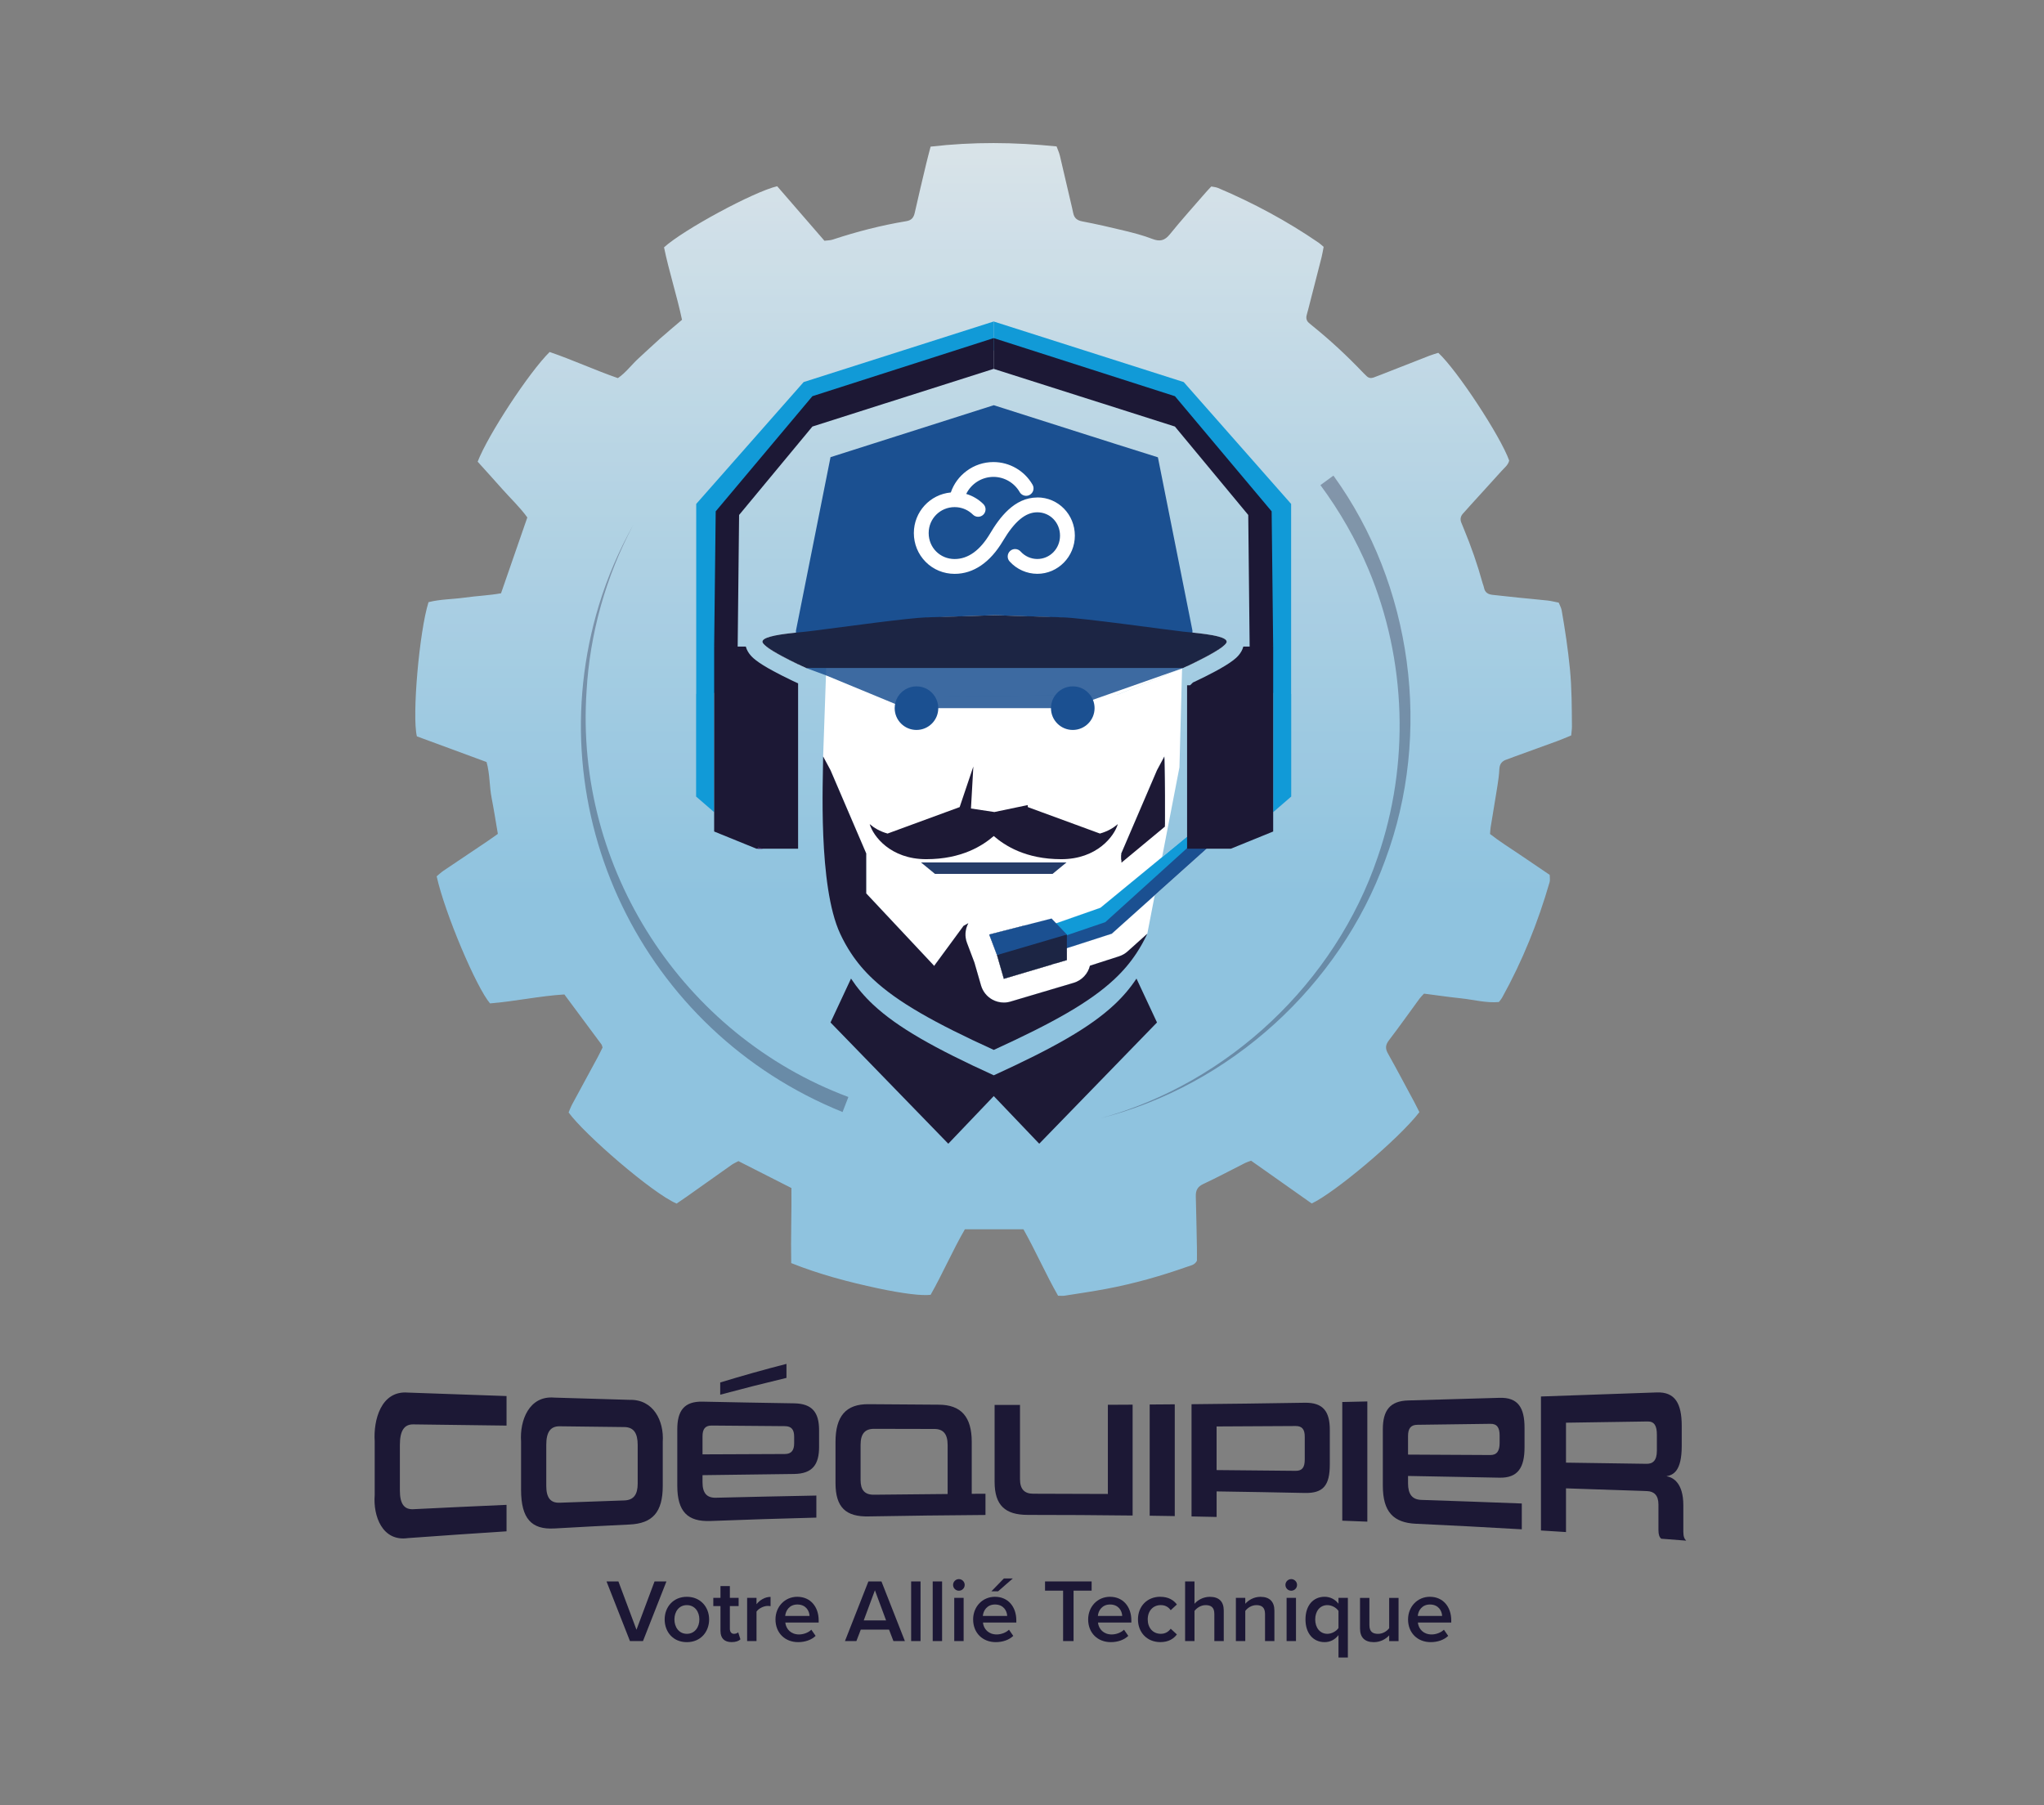 <svg xmlns="http://www.w3.org/2000/svg" xmlns:xlink="http://www.w3.org/1999/xlink" viewBox="0 0 947.11 836.55"><rect x="0" y="0" width="947.11" height="836.55" fill="#808080" stroke="none"/><defs><style>      .cls-1 {        fill: #42235e;      }      .cls-2 {        fill: url(#Dégradé_sans_nom_9);      }      .cls-3, .cls-4 {        fill: #1b5091;      }      .cls-5 {        fill: #1c2544;      }      .cls-6 {        fill: #119ad7;      }      .cls-7 {        isolation: isolate;      }      .cls-8 {        fill: #fff;      }      .cls-9 {        fill: #1c1835;      }      .cls-10 {        opacity: .84;      }      .cls-11 {        mix-blend-mode: lighten;        opacity: .33;      }      .cls-12 {        fill: #1d1935;      }      .cls-13 {        fill: #253c68;      }      .cls-14 {        fill: #1c1735;      }      .cls-4 {        opacity: .85;      }    </style><linearGradient id="D&#xE9;grad&#xE9;_sans_nom_9" data-name="D&#xE9;grad&#xE9; sans nom 9" x1="460.43" y1="723.11" x2="460.43" y2="-13.83" gradientUnits="userSpaceOnUse"><stop offset=".42" stop-color="#92d0f1"></stop><stop offset=".65" stop-color="#bae1f6"></stop><stop offset="1" stop-color="#fff"></stop></linearGradient></defs><g class="cls-7"><g id="Calque_1" data-name="Calque 1"><g><g class="cls-10"><path class="cls-2" d="M657.7,515.38c-9.87,12.81-39.7,37.66-49.91,42.34-9.22-6.51-18.62-13.15-28.08-19.82-1.07.4-1.95.65-2.76,1.05-6.48,3.27-12.88,6.71-19.46,9.78-2.66,1.25-3.47,2.98-3.4,5.68.23,8.01.36,16.02.52,24.03.04,2.03,0,4.07,0,5.82-1.03,2-2.85,2.2-4.37,2.73-12.3,4.35-24.84,7.9-37.66,10.31-6.4,1.21-12.85,2.14-19.28,3.15-.89.14-1.83.02-3.03.02-5.72-10.01-10.32-20.61-16.05-30.79h-27.13c-5.71,9.87-10.26,20.48-15.88,30.37-4.02.5-12.71-.53-24.38-3.01-13.64-2.91-27.1-6.46-40.21-11.69-.22-11.84.22-23.34.1-34.79-8.38-4.26-16.33-8.29-24.56-12.47-.96.52-2.14,1.02-3.17,1.74-7.01,4.93-13.98,9.91-20.98,14.86-1.51,1.07-3.06,2.1-4.5,3.08-11.33-4.86-42.88-32.26-50.04-42.24.5-1.14.99-2.52,1.67-3.79,3.88-7.22,7.82-14.4,11.71-21.61.87-1.62,1.66-3.28,2.36-4.68-.24-.72-.28-1.13-.49-1.41-5.64-7.62-11.3-15.24-17.21-23.19-11.45.69-22.92,3.22-34.45,4.15-6.33-7.4-20.87-41.6-24.73-58.89.98-.81,2.04-1.83,3.23-2.64,6.63-4.49,13.3-8.93,19.95-13.4,1.68-1.13,3.32-2.32,5.18-3.63-.98-5.69-1.82-11.18-2.89-16.63-1.07-5.45-.77-11.12-2.35-16.67-10.95-4.04-21.75-8.02-32.28-11.9-2.32-9.41,1.13-48.69,5.39-62.18,5.4-1.4,11.2-1.33,16.88-2.13,5.67-.8,11.43-1.01,16.72-1.99,4.16-12.01,8.11-23.41,12.18-35.14-3.3-4.62-7.66-8.7-11.59-13.14-3.81-4.32-7.69-8.56-11.42-12.71,4.82-12.47,23.84-41.45,33.35-50.83,10.54,3.59,20.83,8.36,31.63,12.11,3.77-2.59,6.38-6.28,9.67-9.26,3.31-3,6.54-6.1,9.88-9.07,3.32-2.95,6.75-5.78,10.16-8.7-2.45-11.54-6.06-22.49-8.33-33.58,8.91-8.13,41.5-25.76,52.43-28.32,7.16,8.26,14.46,16.69,21.89,25.27,1.34-.18,2.65-.15,3.83-.54,11.15-3.69,22.5-6.62,34.09-8.53,2.45-.4,3.44-1.68,3.94-3.94,1.7-7.63,3.53-15.23,5.34-22.83.6-2.51,1.28-5.01,2-7.78,19.57-2.28,38.84-2.08,58.37-.1.57,1.56,1.2,2.88,1.53,4.28,1.9,7.97,3.73,15.95,5.59,23.92.21.91.4,1.82.6,2.73.48,2.25,1.75,3.34,4.14,3.8,6.58,1.26,13.11,2.74,19.62,4.33,4.33,1.06,8.69,2.18,12.84,3.79,3.49,1.35,5.75.87,8.17-2.13,5.38-6.67,11.13-13.03,16.74-19.51.72-.84,1.51-1.62,2.46-2.64,1.04.22,2.16.28,3.14.69,16.34,6.93,31.9,15.29,46.54,25.32.75.51,1.41,1.16,2.38,1.96-.32,1.64-.57,3.26-.97,4.85-2.05,8.12-4.15,16.23-6.23,24.34-.23.9-.53,1.79-.72,2.7-.3,1.39.09,2.57,1.23,3.47.44.35.85.73,1.28,1.08,8.43,6.79,16.34,14.14,23.8,21.98.51.54,1.06,1.05,1.6,1.56.91.86,1.98.98,3.11.59,1.23-.43,2.44-.92,3.65-1.39,7.45-2.92,14.9-5.86,22.36-8.76,1.36-.53,2.77-.91,4.01-1.31,8.67,7.95,28.84,38.66,32.85,49.92-.48,2.1-2.21,3.36-3.56,4.86-4.85,5.41-9.77,10.76-14.65,16.14-1,1.1-1.95,2.26-2.98,3.33-1.31,1.35-1.69,2.83-.94,4.58.37.85.71,1.72,1.06,2.58,3.43,8.26,6.37,16.7,8.75,25.32.2.72.53,1.41.66,2.13.4,2.21,1.89,3.08,3.93,3.3,3.89.43,7.77.87,11.66,1.26,4.63.47,9.27.87,13.89,1.38,1.65.18,3.27.61,5.14.98.47,1.2,1.14,2.34,1.36,3.56,1.58,8.98,2.92,17.99,3.82,27.08.88,8.93.87,17.85.94,26.79,0,1.28-.21,2.55-.34,4.11-2.12.86-4.15,1.75-6.22,2.52-6.82,2.5-13.65,4.96-20.47,7.44-1.05.38-2.08.83-3.14,1.17-2.2.69-3.35,2.04-3.46,4.46-.12,2.6-.48,5.19-.89,7.76-1.01,6.43-2.12,12.85-3.16,19.28-.15.9-.16,1.82-.27,3.04,4.36,3.43,9.09,6.37,13.7,9.49,4.62,3.13,9.24,6.26,13.94,9.45,0,1.22.25,2.37-.04,3.37-5.39,18.67-12.6,36.59-22.05,53.6-.36.64-.88,1.19-1.45,1.96-5.93.53-11.73-1.1-17.61-1.72-5.72-.6-11.42-1.44-17.09-2.17-.85.94-1.52,1.56-2.06,2.29-4.73,6.46-9.35,13-14.21,19.36-1.61,2.11-1.74,3.77-.46,6.05,4.27,7.64,8.36,15.38,12.51,23.09.7,1.31,1.34,2.65,2.08,4.12Z"></path></g><g class="cls-11"><path class="cls-14" d="M390.41,515.34c-92.81-37.45-142-139.16-112.88-234.95,3.94-12.93,9.33-25.39,15.91-37.16-12.63,23.77-20.13,50.23-21.65,77.08-5.55,82.05,44.39,159.31,121.32,188.07,0,0-2.7,6.96-2.7,6.96h0Z"></path><path class="cls-14" d="M617.86,220.41c36.66,50.67,45.86,119.59,24.02,178.09-21.08,58.29-71.86,104.52-131.83,119.71,59.2-16.27,108.66-62.97,128.31-120.96,14.91-43.07,13.37-91.33-4.2-133.27-5.83-13.91-13.38-27.06-22.33-39.17,0,0,6.03-4.4,6.03-4.4h0Z"></path></g></g></g><g id="Calque_2" data-name="Calque 2"><g><path class="cls-8" d="M487.71,404.99h-54.48l-6.47-5.31h67.41l-6.46,5.31ZM491.76,398.17c-16.55,0-26.18-6.32-31.29-10.73-5.12,4.41-14.75,10.73-31.3,10.73s-24.58-10.69-26.19-16.26c2.01,1.72,4.61,3.35,8.29,4.38l33.4-12.26.11-1.54v.49l15.97,3.34,15.45-3.23.06.94,33.4,12.26c3.68-1.03,6.28-2.66,8.3-4.38-1.62,5.57-9.64,16.26-26.2,16.26Z"></path><polygon class="cls-8" points="494.17 399.68 487.71 404.99 433.23 404.99 426.76 399.68 494.17 399.68"></polygon><path class="cls-8" d="M517.96,381.91c-1.62,5.57-9.64,16.26-26.2,16.26s-26.18-6.32-31.29-10.73c-5.12,4.41-14.75,10.73-31.3,10.73s-24.58-10.69-26.19-16.26c2.01,1.72,4.61,3.35,8.29,4.38l33.4-12.26.11-1.54v.49l15.97,3.34,15.45-3.23.06.94,33.4,12.26c3.68-1.03,6.28-2.66,8.3-4.38Z"></path><path class="cls-8" d="M528.48,317.58l-10.86,4.41-12.47.12c1.28,1.68-17.46,1.82-16.25.16l-44.23.42-11.46.12c.98,1.55-18.12,1.68-17.21.16l-10.42-3.13-22.86-6.87h0l-.16,4.61-1.15,33,3.42,6.36,16.54,38.57v18.51l31.43,33.52.03-.09.08.08,5.6-7.62,2.39-3.25,5.57-7.59,2.23-1.25c-.03.06-.07.13-.1.19-1.44,2.78-1.64,6.03-.53,8.96l3.44,9.1,3.05,10.58c.81,2.82,2.71,5.2,5.29,6.61,1.63.89,3.45,1.35,5.28,1.35,1.05,0,2.11-.15,3.13-.46l22.45-6.67,1.55-.45,5.22-1.56c3.82-1.13,6.65-4.2,7.56-7.94l13.49-4.35c1.46-.47,2.81-1.25,3.96-2.28l9.11-8.17h.01l3.45-17.85h0s-19.91,17.83-19.91,17.83l-18.79,6.06-2.01,2.14v4.02l-5.22,1.55-.99,1.06.12.33-.18-.25-.06-.08-.44-.6-22.45,6.67-3.17-11.01-3.6-9.52,15.95-4.09,12.94-3.32,2.13,2.22,20.53-7.2,9.65-7.93,18.9-15.53h0s.65-3.34.65-3.34l2.63-13.59,4.77-24.72,1.01-38,.21-7.82-19.25,7.82ZM531.93,388.36l-.46.37-11.91,9.79v-3.01l16.55-38.57,3.41-6.36c0,4.16.4,14.65.21,27.14-.03,1.35-.05,2.72-.09,4.12-.01.06-.01.13-.01.19l-7.7,6.33Z"></path><polygon class="cls-8" points="538.46 397.23 536.99 404.87 535.85 410.75 535.06 414.87 515.15 432.71 496.36 438.77 494.35 440.91 494.35 444.93 489.13 446.48 488.14 447.54 488.26 447.87 488.08 447.62 488.02 447.54 487.58 446.94 465.13 453.61 461.96 442.6 458.36 433.08 474.31 428.99 487.25 425.67 489.38 427.89 509.91 420.69 519.56 412.76 538.46 397.23"></polygon><path class="cls-8" d="M531.6,432.73v.03l-13.64,14.69-19.42,14.43-31.3,12.06-6.77-2.53-15.37-5.76h-.04s-12.49-4.69-12.49-4.69l-7.45-2.79h-.01l-22.13-15.57-21.57-92.02,3.42,6.36,16.54,38.57v18.51l31.43,33.52.03-.09.08.08,5.6-7.62,2.39-3.25,5.57-7.59,2.23-1.25c-.03.06-.07.13-.1.19-1.44,2.78-1.64,6.03-.53,8.96l3.44,9.1,3.05,10.58c.81,2.82,2.71,5.2,5.29,6.61,1.63.89,3.45,1.35,5.28,1.35,1.05,0,2.11-.15,3.13-.46l22.45-6.67,1.55-.45,5.22-1.56c3.82-1.13,6.65-4.2,7.56-7.94l13.49-4.35c1.46-.47,2.81-1.25,3.96-2.28l9.11-8.17Z"></path><path class="cls-8" d="M539.73,377.72c-.03,1.35-.05,2.72-.09,4.12-.01.06-.01.13-.01.19l-7.7,6.33-.46.37-11.91,9.79v-3.01l16.55-38.57,3.41-6.36c0,4.16.4,14.65.21,27.14Z"></path><path class="cls-8" d="M548.18,292.72l-.03,1.25-.08,2.99-.34,12.62v.18l-30.11,12.23-12.47.12c1.28,1.68-17.46,1.82-16.25.16l-11.43.11-32.8.31-11.46.12c.98,1.55-18.12,1.68-17.21.16l-6,.06-27.28-10.06.12-3.39.33-9.56.26-7.3.04-1.26,1.36-39.07,55.16,5.81h.01l41.6,4.38,60.75,6.39,5.83,23.75Z"></path><g><path class="cls-12" d="M531.6,432.73l-9.11,8.17c-1.15,1.03-2.5,1.81-3.96,2.28l-13.49,4.35c-.91,3.74-3.74,6.81-7.56,7.94l-5.22,1.56-1.55.45-22.45,6.67c-1.02.31-2.08.46-3.13.46-1.83,0-3.65-.46-5.28-1.35-2.58-1.41-4.48-3.79-5.29-6.61l-3.05-10.58-3.44-9.1c-1.11-2.93-.91-6.18.53-8.96.03-.06.07-.13.1-.19l-2.23,1.25-5.57,7.59-2.39,3.25-5.6,7.62h0s-.05.09-.05.09l-.19.25.13-.33-31.43-33.52v-18.51l-16.54-38.57-3.42-6.36c0,10.37-2.48,59.89,7.92,82.18,1.48,3.18,3.13,6.14,5,8.97,2.82,4.29,6.16,8.26,10.25,12.08,11.35,10.62,28.39,20.2,55.89,32.75,27.49-12.55,44.53-22.13,55.88-32.75,4.09-3.82,7.43-7.79,10.25-12.08,1.87-2.83,3.52-5.79,5-8.97,0-.01.01-.02.01-.03h-.01Z"></path><polygon class="cls-12" points="494.35 440.91 494.35 444.93 489.13 446.48 494.35 440.91"></polygon><path class="cls-12" d="M539.73,377.72c-.03,1.35-.06,2.72-.09,4.12-.01.06-.01.13-.01.19l-7.7,6.33-.46.37-11.91,9.79v-3.01l16.55-38.57,3.41-6.36c0,4.16.4,14.65.21,27.14Z"></path><path class="cls-12" d="M536.11,473.84l-54.57,56.19-21.07-22.08-21.07,22.08-54.57-56.19,9.5-20.34c2.83,4.29,6.16,8.25,10.25,12.08,11.36,10.62,28.39,20.19,55.89,32.75,27.49-12.56,44.53-22.13,55.88-32.75,4.09-3.83,7.43-7.79,10.25-12.08l9.51,20.34Z"></path><path class="cls-12" d="M517.96,381.91c-1.62,5.57-9.64,16.26-26.2,16.26s-26.18-6.32-31.29-10.73c-5.12,4.41-14.75,10.73-31.3,10.73s-24.58-10.69-26.19-16.26c2.01,1.72,4.61,3.35,8.29,4.38l33.4-12.26,6.34-18.81-1.1,19.46,10.84,1.64,15.45-3.23.06.94,33.4,12.26c3.68-1.03,6.28-2.66,8.3-4.38Z"></path><polygon class="cls-13" points="494.17 399.68 487.71 404.99 433.23 404.99 426.76 399.68 494.17 399.68"></polygon><polygon class="cls-12" points="487.58 446.94 465.13 453.61 461.96 442.6 458.36 433.08 474.31 428.99 474.46 429.07 478.06 433.97 480.04 436.66 480.42 437.18 482.42 439.91 487.58 446.94"></polygon><g><path class="cls-8" d="M494.35,436.17c-.51,0-1.02-.15-1.47-.45l-.38-.27s-.29-.19-.29-.19c-.95-.65-1.37-1.85-1.03-2.96.34-1.11,1.36-1.86,2.52-1.86h.65c1.46,0,2.64,1.18,2.64,2.64v.45c0,.97-.54,1.87-1.4,2.33-.39.21-.82.31-1.24.31Z"></path><path class="cls-8" d="M494.35,433.08v.45l-.12-.08h-.01s-.32-.24-.32-.24h-.01l-.19-.13h.65M494.35,427.81h-.65c-2.31,0-4.36,1.51-5.04,3.72-.68,2.21.15,4.61,2.06,5.91l.19.13s.07.05.1.07l.02.02c.09.07.17.13.26.19l.12.08c.88.59,1.91.89,2.93.89.85,0,1.71-.21,2.49-.62,1.72-.92,2.79-2.71,2.79-4.65v-.45c0-2.91-2.36-5.28-5.28-5.28h0Z"></path></g><polygon class="cls-8" points="477.47 317.83 477.47 322.38 444.67 322.69 444.67 317.83 452.58 317.86 468.96 317.86 477.47 317.83"></polygon><g><polygon class="cls-8" points="569.51 375.43 569.23 381.39 569.09 384.38 559.11 393.32 537.04 413.09 536.21 413.84 535.06 414.87 515.15 432.71 496.36 438.77 494.35 439.42 494.35 444.93 489.13 446.48 487.58 446.94 465.13 453.61 461.96 442.6 458.36 433.08 474.31 428.99 487.25 425.67 489.38 427.89 509.91 420.69 519.56 412.76 538.46 397.23 538.91 396.86 550.05 387.71 561.36 378.41 569.51 375.43"></polygon><path class="cls-8" d="M550.05,387.7h0s11.31-9.29,11.31-9.29l-11.31,9.29ZM489.13,446.48l-1.55.46.44.6.06.08.18.25-.12-.33.99-1.06ZM494.35,439.42v1.49l2.01-2.14-2.01.65Z"></path></g><polygon class="cls-6" points="598.3 321.64 598.3 369.15 589.94 376.38 589.94 321.17 585.17 318.03 585.17 237.82 545.3 190.43 460.43 162.36 460.43 148.99 548.49 177.06 598.26 233.54 598.26 321.58 598.3 321.64"></polygon><polygon class="cls-6" points="322.55 321.64 322.55 369.15 330.91 376.38 330.91 321.17 335.68 318.03 335.68 237.82 375.56 190.43 460.43 162.36 460.43 148.99 372.37 177.06 322.6 233.54 322.6 321.58 322.55 321.64"></polygon><polygon class="cls-1" points="565.66 359.88 565.66 360.69 563.44 360.69 565.66 359.88"></polygon><path class="cls-12" d="M566.56,299.63c-3.84,2.99-12.64,7.27-16.51,9.09v-9.09h16.51Z"></path><polygon class="cls-6" points="569.51 375.43 569.23 381.39 560.73 387.66 554.63 393.32 537.64 409.08 535.85 410.75 516.58 428.63 499.69 435.22 497.84 435.94 494.35 433.53 494.23 433.45 494.22 433.44 493.9 433.21 493.89 433.21 493.7 433.08 487.25 428.63 489.37 427.89 489.38 427.89 509.91 420.69 519.56 412.76 538.46 397.23 538.46 397.22 538.91 396.86 550.05 387.71 550.05 387.7 561.36 378.41 569.51 375.43"></polygon><polygon class="cls-3" points="569.51 375.43 569.23 381.39 569.09 384.38 559.11 393.32 537.04 413.09 537.04 413.1 536.21 413.84 535.06 414.87 515.15 432.71 496.36 438.77 494.35 439.42 490.87 440.54 492.19 434.14 494.23 433.45 494.35 433.41 504.68 429.9 504.69 429.89 512.14 427.36 536.99 404.87 538.29 403.69 550.05 393.04 569.51 375.43"></polygon><polygon class="cls-5" points="494.35 433.08 494.35 444.93 489.13 446.48 487.58 446.94 465.13 453.61 461.96 442.6 476.35 434.14 478.06 433.97 487.25 433.08 494.35 433.08"></polygon><polygon class="cls-3" points="494.35 433.08 493.9 433.21 493.89 433.21 480.42 437.18 461.96 442.6 458.36 433.08 474.31 428.99 487.25 425.67 489.37 427.89 489.38 427.89 494.35 433.08"></polygon><path class="cls-9" d="M589.94,299.64v85.7l-19.62,7.98h-20.27v-75.74h1.39l1.34-1.31c.19-.08.4-.18.63-.29h.02s.03-.02.03-.02c5.94-2.79,13.88-6.8,18.02-10.01,1.12-.88,3.76-2.95,4.63-6.31h13.83Z"></path><path class="cls-12" d="M369.81,299.64v8.21c-1.19-.58-2.61-1.28-4.1-2.03-1.15-.58-2.33-1.2-3.5-1.83-2.75-1.48-5.38-3.04-7.06-4.35h14.66Z"></path><path class="cls-9" d="M367.57,315.65c1.02.47,1.8.84,2.24,1.04v76.63h-19.27l-19.63-7.98v-85.7h14.67c.91,3.41,3.66,5.54,4.68,6.33,1.84,1.44,4.59,3.15,8.16,5.07,1.34.72,2.55,1.35,3.69,1.93,1.53.77,2.98,1.48,4.2,2.07l.07.04.07.03c.33.15.64.31.93.45l.09.04.05.03.05.02Z"></path><path class="cls-8" d="M568.4,297.4c0,.57-.7,1.34-1.84,2.23-3.84,2.99-12.64,7.27-16.51,9.09-1.06.49-1.75.8-1.86.85h-.01s-174.67.01-174.67.01c0,0-.99-.45-2.55-1.18-.35-.17-.74-.36-1.15-.55-1.19-.58-2.61-1.28-4.1-2.03-1.15-.58-2.33-1.2-3.5-1.83-2.75-1.48-5.38-3.04-7.06-4.35-1.15-.89-1.86-1.67-1.86-2.24,0-1,1.52-1.77,3.76-2.38h.01c2.41-.67,5.67-1.14,8.83-1.51,1-.12,1.98-.22,2.93-.32,1.75-.18,3.38-.33,4.69-.47,1.58-.16,5.23-.64,9.96-1.26,6.2-.81,14.27-1.88,22.01-2.85,10.16-1.28,19.77-2.37,23.92-2.51.49-.02,1.02-.03,1.59-.05,5.93-.19,14.99-.47,21.66-.66.39-.02.77-.03,1.14-.04.4-.02.79-.03,1.16-.04.45-.02.89-.03,1.3-.04.44-.02.86-.03,1.25-.04.42-.02.81-.03,1.17-.04.18-.01.36-.01.53-.02.11-.01.21-.01.31-.01.21-.01.41-.02.59-.02.11,0,.21-.01.3-.01h.07c.15-.01.29-.01.4-.02.01.01.02.01.03.01s0,0,.03-.01h.09c.08.01.16.01.25.02h.03c.23.01.51.02.82.03.34.01.72.02,1.14.03.36.01.74.02,1.16.04.38.01.79.02,1.22.04.22,0,.45,0,.69.02.23,0,.46,0,.69.02,7.33.22,18.94.6,25.28.79,9.73.31,49.52,5.95,55.88,6.62,1.22.13,2.72.27,4.35.44,4.05.41,8.87.97,12.12,1.86,2.25.61,3.75,1.39,3.75,2.38Z"></path><path class="cls-3" d="M552.93,295.02c-1.36-.42-3.02-.76-4.78-1.05-3.48-.58-7.31-.94-9.83-1.25-5.64-.67-40.93-6.31-49.56-6.62-5.43-.18-15.22-.53-21.74-.79-.23-.01-.46-.01-.69-.02-.24-.01-.47-.01-.69-.02-.43-.02-.84-.03-1.22-.04-.42-.02-.8-.03-1.16-.04-.42-.01-.8-.02-1.14-.03-.31-.01-.59-.02-.82-.03h-.03v-.03s-.12,0-.25.01h-.09s-.02.01-.03.01c0,0-.01,0-.01-.01h-.02c-.26,0-.4-.01-.4-.01v.03h-.07c-.09,0-.19.01-.3.01-.18,0-.38.01-.59.02-.1,0-.2,0-.31.01-.17.01-.35.01-.53.02-.36.01-.75.02-1.17.04-.39.01-.81.02-1.25.04-.41,0-.85.02-1.3.04-.37,0-.76.02-1.16.04-.37.01-.75.02-1.14.04-5.8.23-13.28.49-18.26.66-.5.02-.97.03-1.41.05-3.68.14-12.2,1.23-21.21,2.51-12.1,1.71-25.09,3.73-28.34,4.11h-.01c-1.79.22-4.24.46-6.76.79-2.8.37-5.69.84-7.83,1.5h-.01s0-2.79,0-2.79l1.44-7.21,14.57-73.15,19.51-6.21,11.61-3.7h.02l44.5-14.17,44.97,14.32h.03l11.59,3.69,19.45,6.13.13.57,14.45,72.49,1.44,7.24v2.61l.4.19Z"></path><path class="cls-4" d="M555.21,299.11l-.35.52-4.81,7.16-1.86,2.78h-.01s-.45.19-.45.19l-52.37,18.42h-68.6s-7.27,0-7.27,0h0l-36.77-15.21-9.21-3.39,4.81-9.52,4.85-.04,159.09-1.34c2.07-.01,3.99-1.01,5.81-1.72,2.52-.98,4.86-1.41,7.14,2.15Z"></path><path class="cls-3" d="M434.76,328.18c0,5.58-4.52,10.1-10.1,10.1s-10.1-4.52-10.1-10.1c0-1.91.53-3.69,1.44-5.21,1.78-2.93,4.99-4.89,8.66-4.89s6.77,1.89,8.55,4.73c.98,1.55,1.55,3.4,1.55,5.37Z"></path><path class="cls-3" d="M507.18,328.18c0,5.58-4.53,10.1-10.1,10.1s-10.1-4.52-10.1-10.1c0-2.21.71-4.25,1.92-5.91,1.82-2.54,4.81-4.19,8.18-4.19s6.22,1.58,8.07,4.03c1.28,1.68,2.03,3.79,2.03,6.07Z"></path><polygon class="cls-1" points="353.4 393.33 351.17 393.33 351.17 392.51 353.4 393.33"></polygon><g><path class="cls-5" d="M568.4,297.4c0,.57-.7,1.34-1.84,2.23-3.84,2.99-12.64,7.27-16.51,9.09-1.06.49-1.75.8-1.86.85h-.01s-174.67,0-174.67,0c0,0-.99-.45-2.55-1.18-.35-.17-.74-.36-1.15-.55-1.19-.58-2.61-1.28-4.1-2.03-1.15-.58-2.33-1.2-3.5-1.83-2.75-1.48-5.38-3.04-7.06-4.35-1.15-.89-1.86-1.67-1.86-2.24,0-1,1.52-1.77,3.76-2.38h0c2.41-.67,5.67-1.14,8.83-1.51,1-.12,1.98-.22,2.93-.32,1.75-.18,3.38-.33,4.69-.47,1.58-.16,5.23-.64,9.96-1.26,6.2-.81,14.27-1.88,22.01-2.85,10.16-1.28,19.77-2.37,23.92-2.51.49-.02,1.02-.03,1.59-.05,5.93-.19,14.99-.47,21.66-.66.39-.02.77-.03,1.14-.04.4-.02.79-.03,1.16-.04.45-.02.89-.03,1.3-.04.44-.02.86-.03,1.25-.04.42-.02.81-.03,1.17-.04.18-.01.36-.01.53-.02.11-.01.21-.01.31-.01.21-.01.41-.02.59-.02.11,0,.21-.01.3-.01h.07c.15-.01.29-.01.4-.02.01.01.02.01.03.01s.01,0,.03-.01h.09s.05.01.08.01c.06,0,.11,0,.17.01h.03c.23.01.51.02.82.03.34.01.72.02,1.14.03.36.01.74.02,1.16.04.38.01.79.02,1.22.04.22.01.45.01.69.02.23.01.46.01.69.02,7.33.22,18.94.6,25.28.79,9.73.31,49.52,5.95,55.88,6.62,1.22.13,2.72.27,4.35.44,4.05.41,8.87.97,12.12,1.86,2.25.61,3.75,1.39,3.75,2.38Z"></path><path class="cls-5" d="M461.3,285.1v.03c-.14-.01-.26-.01-.37-.02.25-.01.37-.01.37-.01Z"></path></g><path class="cls-5" d="M460.89,285.11c-.11.01-.26.01-.42.02v-.03s.15.01.42.01Z"></path><polygon class="cls-1" points="432.91 447.53 432.91 447.54 432.85 447.61 432.67 447.87 432.8 447.54 432.83 447.45 432.91 447.53"></polygon><g><polygon class="cls-9" points="589.94 299.64 585.18 299.77 579.04 299.93 579.04 299.64 578.39 238.65 544.99 198.37 544.57 197.86 544.41 197.67 523.25 190.93 510.39 186.83 510.35 186.83 460.87 171.08 460.43 170.93 460.43 156.68 544.42 183.61 589.23 236.97 589.94 299.64"></polygon><polygon class="cls-9" points="460.43 156.68 460.43 170.93 459.98 171.08 410.5 186.83 410.47 186.83 397.6 190.93 376.44 197.67 376.29 197.86 375.86 198.37 342.47 238.65 341.81 299.64 341.81 299.93 335.68 299.77 330.91 299.64 331.63 236.97 376.43 183.61 460.43 156.68"></polygon></g></g><polygon class="cls-12" points="539.52 351.58 536.11 357.94 519.56 396.51 519.64 399.78 539.78 383.07 539.52 351.58"></polygon><path class="cls-8" d="M480.64,230.55c-10.7,0-17.58,9.49-21.82,16.62-4.69,7.9-10.24,11.9-16.48,11.9-6.74,0-12.03-5.28-12.03-12.03s5.4-12.03,12.03-12.03c.03,0,.59,0,1.22.06,2.76.28,5.26,1.46,7.25,3.42.65.64,1.51,1,2.42,1s1.79-.36,2.44-1.02c.65-.65,1-1.52,1-2.44,0-.92-.37-1.78-1.02-2.43-2.23-2.21-4.96-3.82-7.94-4.7,2.32-4.77,7.23-7.9,12.61-7.9,5,0,9.66,2.7,12.16,7.04.61,1.06,1.75,1.73,2.98,1.73.6,0,1.19-.16,1.71-.46.8-.46,1.37-1.2,1.61-2.08.24-.89.12-1.81-.34-2.61-3.72-6.47-10.66-10.49-18.12-10.49-4.53,0-8.85,1.44-12.49,4.16-3.4,2.54-5.9,5.96-7.26,9.93-9.67.9-17.13,9.02-17.13,18.82,0,5.06,1.95,9.81,5.48,13.36,3.55,3.58,8.32,5.54,13.42,5.54,8.72,0,16.46-5.28,22.39-15.27,5.38-9.05,10.43-13.26,15.91-13.26,5.9,0,10.53,4.75,10.53,10.82s-4.72,10.82-10.53,10.82c-2.92,0-5.74-1.26-7.73-3.47-.65-.72-1.58-1.14-2.55-1.14-.85,0-1.67.31-2.3.88-.68.62-1.08,1.46-1.13,2.38-.05.92.26,1.8.88,2.48,3.29,3.65,7.97,5.74,12.83,5.74,9.6,0,17.4-7.94,17.4-17.7s-7.64-17.7-17.4-17.7Z"></path></g><g><g><path class="cls-14" d="M291.9,760.52l-10.86-27.64h5.51l8.37,22.38,8.37-22.38h5.51l-10.86,27.64h-6.05Z"></path><path class="cls-14" d="M307.98,750.49c0-5.72,3.94-10.49,10.28-10.49s10.32,4.77,10.32,10.49-3.9,10.53-10.32,10.53-10.28-4.77-10.28-10.53ZM324.06,750.49c0-3.52-2.07-6.63-5.8-6.63s-5.76,3.11-5.76,6.63,2.07,6.67,5.76,6.67,5.8-3.11,5.8-6.67Z"></path><path class="cls-14" d="M333.84,755.87v-11.56h-3.32v-3.81h3.32v-5.47h4.35v5.47h4.06v3.81h-4.06v10.49c0,1.37.66,2.36,1.91,2.36.83,0,1.62-.33,1.95-.71l1.04,3.27c-.79.75-2.07,1.28-4.1,1.28-3.36,0-5.14-1.82-5.14-5.14Z"></path><path class="cls-14" d="M346.19,760.52v-20.02h4.35v2.94c1.49-1.91,3.9-3.4,6.51-3.4v4.31c-.37-.08-.83-.12-1.37-.12-1.82,0-4.27,1.24-5.14,2.65v13.63h-4.35Z"></path><path class="cls-14" d="M369.48,740c6.01,0,9.86,4.6,9.86,10.9v1.04h-15.46c.33,3.03,2.61,5.51,6.38,5.51,1.95,0,4.27-.79,5.68-2.2l1.99,2.86c-1.99,1.91-4.93,2.9-8.12,2.9-6.01,0-10.48-4.19-10.48-10.53,0-5.8,4.23-10.49,10.15-10.49ZM363.84,748.87h11.27c-.08-2.36-1.7-5.3-5.64-5.3-3.73,0-5.43,2.86-5.64,5.3Z"></path><path class="cls-14" d="M413.98,760.52l-2.03-5.3h-13.1l-2.03,5.3h-5.3l10.86-27.64h6.05l10.86,27.64h-5.3ZM405.4,736.98l-5.18,13.97h10.36l-5.18-13.97Z"></path><path class="cls-14" d="M422.19,760.52v-27.64h4.35v27.64h-4.35Z"></path><path class="cls-14" d="M432.18,760.52v-27.64h4.35v27.64h-4.35Z"></path><path class="cls-14" d="M441.62,734.49c0-1.49,1.24-2.69,2.69-2.69s2.69,1.2,2.69,2.69-1.2,2.69-2.69,2.69-2.69-1.2-2.69-2.69ZM442.16,760.52v-20.02h4.35v20.02h-4.35Z"></path><path class="cls-14" d="M461.06,740c6.01,0,9.86,4.6,9.86,10.9v1.04h-15.46c.33,3.03,2.61,5.51,6.38,5.51,1.95,0,4.27-.79,5.68-2.2l1.99,2.86c-1.99,1.91-4.93,2.9-8.12,2.9-6.01,0-10.48-4.19-10.48-10.53,0-5.8,4.23-10.49,10.15-10.49ZM455.42,748.87h11.27c-.08-2.36-1.7-5.3-5.64-5.3-3.73,0-5.43,2.86-5.64,5.3ZM462.47,737.47h-3.11l5.8-5.97h4.14l-6.84,5.97Z"></path><path class="cls-14" d="M492.6,760.52v-23.37h-8.37v-4.27h21.59v4.27h-8.37v23.37h-4.85Z"></path><path class="cls-14" d="M514.36,740c6.01,0,9.86,4.6,9.86,10.9v1.04h-15.46c.33,3.03,2.61,5.51,6.38,5.51,1.95,0,4.27-.79,5.68-2.2l1.99,2.86c-1.99,1.91-4.93,2.9-8.12,2.9-6.01,0-10.48-4.19-10.48-10.53,0-5.8,4.23-10.49,10.15-10.49ZM508.72,748.87h11.27c-.08-2.36-1.7-5.3-5.64-5.3-3.73,0-5.43,2.86-5.64,5.3Z"></path><path class="cls-14" d="M537.65,740c3.9,0,6.26,1.66,7.67,3.56l-2.86,2.65c-1.12-1.58-2.65-2.36-4.6-2.36-3.65,0-6.05,2.74-6.05,6.63s2.4,6.67,6.05,6.67c1.95,0,3.48-.83,4.6-2.36l2.86,2.65c-1.41,1.91-3.77,3.56-7.67,3.56-6.09,0-10.36-4.43-10.36-10.53s4.27-10.49,10.36-10.49Z"></path><path class="cls-14" d="M562.68,760.52v-12.6c0-3.11-1.62-4.06-4.06-4.06-2.2,0-4.1,1.33-5.14,2.69v13.97h-4.35v-27.64h4.35v10.36c1.33-1.58,3.94-3.23,7.09-3.23,4.31,0,6.47,2.24,6.47,6.34v14.17h-4.35Z"></path><path class="cls-14" d="M586.17,760.52v-12.52c0-3.11-1.57-4.14-4.02-4.14-2.24,0-4.14,1.33-5.14,2.69v13.97h-4.35v-20.02h4.35v2.74c1.33-1.58,3.9-3.23,7.04-3.23,4.31,0,6.46,2.32,6.46,6.42v14.09h-4.35Z"></path><path class="cls-14" d="M595.62,734.49c0-1.49,1.24-2.69,2.69-2.69s2.69,1.2,2.69,2.69-1.2,2.69-2.69,2.69-2.69-1.2-2.69-2.69ZM596.16,760.52v-20.02h4.35v20.02h-4.35Z"></path><path class="cls-14" d="M624.55,768.14h-4.35v-10.4c-1.62,2.15-3.9,3.27-6.42,3.27-5.18,0-8.87-3.94-8.87-10.53s3.69-10.49,8.87-10.49c2.61,0,4.93,1.24,6.42,3.23v-2.74h4.35v27.64ZM620.2,746.55c-.95-1.49-3.11-2.69-5.14-2.69-3.44,0-5.64,2.78-5.64,6.63s2.2,6.67,5.64,6.67c2.03,0,4.19-1.24,5.14-2.69v-7.92Z"></path><path class="cls-14" d="M643.69,760.52v-2.65c-1.45,1.62-3.94,3.15-7.09,3.15-4.31,0-6.42-2.24-6.42-6.34v-14.17h4.35v12.6c0,3.11,1.57,4.06,4.02,4.06,2.2,0,4.1-1.24,5.14-2.61v-14.05h4.35v20.02h-4.35Z"></path><path class="cls-14" d="M662.59,740c6.01,0,9.86,4.6,9.86,10.9v1.04h-15.46c.33,3.03,2.61,5.51,6.38,5.51,1.95,0,4.27-.79,5.68-2.2l1.99,2.86c-1.99,1.91-4.93,2.9-8.12,2.9-6.01,0-10.48-4.19-10.48-10.53,0-5.8,4.23-10.49,10.15-10.49ZM656.95,748.87h11.27c-.08-2.36-1.7-5.3-5.64-5.3-3.73,0-5.43,2.86-5.64,5.3Z"></path></g><g><path class="cls-9" d="M188.98,712.8c-11.84,1.69-16.14-10.26-15.36-19.96,0-9.65,0-14.77,0-24.87-.65-9.79,2.89-23.61,15.36-22.61,15.24.55,30.49,1.09,45.73,1.61,0,5.37,0,8.14,0,13.69-14.41-.19-28.81-.38-43.22-.56-4.28-.05-6.2,3.05-6.2,9.53,0,8.57,0,12.89,0,21.13,0,6.03,1.92,8.86,6.2,8.65,14.41-.72,28.81-1.39,43.22-2.02,0,5.15,0,7.64,0,12.27-15.25.98-30.49,2.03-45.73,3.14Z"></path><path class="cls-9" d="M256.81,708.33c-10.5.6-15.37-4.54-15.37-17.95,0-8.65,0-13.26,0-22.35-.67-9.74,3.72-21.35,15.37-20.34,11.66.36,23.31.71,34.97,1.04,10.96-.27,15.96,9.72,15.31,19.47v20.45c0,12.24-4.81,17.34-15.31,17.85-11.66.56-23.32,1.17-34.97,1.84ZM295.48,669.59c0-5.52-1.92-8.21-6.21-8.25-9.98-.11-19.96-.23-29.94-.36-4.29-.05-6.21,2.74-6.21,8.59,0,7.73,0,11.63,0,19.03,0,5.42,1.92,7.97,6.21,7.8,9.98-.38,19.96-.74,29.94-1.06,4.29-.14,6.21-2.67,6.21-7.78v-17.96Z"></path><path class="cls-9" d="M329.21,704.87c-10.5.4-15.38-4.23-15.38-16.38v-26.12c0-8.6,3.18-13,11.76-12.81,14.1.3,28.21.56,42.32.78,8.58.12,11.62,4.36,11.62,12.45,0,3.1,0,4.67,0,7.78,0,8.11-3.03,12.41-11.62,12.51-14.13.17-28.26.35-42.39.55v3.31c0,4.93,1.92,7.25,6.21,7.15,15.51-.38,31.02-.72,46.54-1.01,0,4.32,0,6.4,0,10.22-16.35.41-32.7.95-49.05,1.57ZM367.98,665.81c0-3.22-1.18-4.87-4.29-4.89-11.29-.08-22.59-.17-33.88-.28-3.11-.03-4.29,1.66-4.29,5.02v8.33c12.72-.05,25.45-.1,38.17-.16,3.11-.01,4.29-1.83,4.29-4.97v-3.06ZM333.72,646.34v-5.66c10.16-3.1,20.42-5.99,30.7-8.62,0,2.48,0,3.79,0,6.49-10.27,2.45-20.51,5.05-30.7,7.79Z"></path><path class="cls-9" d="M402.46,702.76c-10.51.2-15.32-4.16-15.32-15.5,0-7.32,0-11.24,0-18.98,0-11.99,4.81-17.64,15.32-17.54,10.83.09,21.66.17,32.49.23,10.43.05,15.32,5.62,15.32,17.3,0,9.92,0,15.03,0,24,2.55-.01,3.82-.02,6.36-.03,0,4.17,0,6.17,0,9.84-18.06.12-36.12.35-54.17.67ZM439.09,669.55c0-4.94-2-7.33-6.14-7.33-11.19-.02-16.78-.03-27.97-.06-4.29-.01-6.22,2.4-6.22,7.43,0,6.64,0,9.99,0,16.32,0,4.63,1.92,6.84,6.22,6.78,11.37-.13,22.74-.25,34.12-.33,0-8.54,0-13.36,0-22.79Z"></path><path class="cls-9" d="M476.18,702.04c-10.36,0-15.32-4.37-15.32-15.31v-35.66c4.71,0,7.06.01,11.77.02v34.43c0,4.53,2,6.7,6.07,6.71,11.55.01,23.09.05,34.64.11v-41.32c4.59-.02,6.88-.03,11.47-.06v51.38c-16.21-.2-32.42-.29-48.62-.29Z"></path><path class="cls-9" d="M532.72,702.43v-51.54c4.65-.03,6.97-.05,11.62-.09v51.8c-4.65-.08-6.97-.12-11.62-.18Z"></path><path class="cls-9" d="M563.73,691.16v11.84c-4.65-.1-6.97-.15-11.62-.24v-52.01c17.49-.17,34.97-.38,52.46-.68,8.58-.15,11.61,4.14,11.61,12.51v16.06c0,9.78-3.03,13.42-11.61,13.24-13.61-.28-27.23-.53-40.84-.72ZM604.57,665.76c0-3.27-1.18-4.93-4.22-4.9-12.21.09-24.42.15-36.63.2v20.21c12.21.1,24.42.22,36.63.35,3.03.03,4.22-1.58,4.22-5.23v-10.63Z"></path><path class="cls-9" d="M621.96,704.73c0-18.33,0-36.67,0-55,4.65-.1,6.97-.15,11.61-.26v55.71c-4.65-.19-6.97-.28-11.61-.45Z"></path><path class="cls-9" d="M656.13,706.16c-10.5-.48-15.38-5.53-15.38-17.67,0-10.04,0-15.55,0-26.11,0-8.59,3.18-13.15,11.76-13.37,14.1-.38,28.2-.78,42.29-1.22,8.58-.27,11.61,4.53,11.61,13.9v9.01c0,9.39-3.03,14.28-11.61,14.1-14.12-.29-28.24-.55-42.37-.8v3.4c0,5.06,1.92,7.57,6.21,7.7,15.5.51,31,1.06,46.5,1.66,0,5.03,0,7.46,0,11.97-16.33-.97-32.67-1.81-49.02-2.58ZM694.87,665.27c0-3.64-1.18-5.48-4.29-5.43-11.29.16-22.58.31-33.86.45-3.11.04-4.29,1.81-4.29,5.25v8.56c12.72.06,25.44.12,38.15.2,3.11.02,4.29-2.02,4.29-5.57v-3.45Z"></path><path class="cls-9" d="M769.72,713.08c-.81-.76-1.26-1.83-1.26-3.99v-11.85c0-4.29-2.07-6.1-5.24-6.22-12.53-.46-25.07-.89-37.6-1.28,0,8.63,0,12.81,0,20.26-4.64-.3-6.96-.44-11.6-.73,0-20.7,0-41.4,0-62.1,17.88-.6,35.76-1.23,53.64-1.88,8.49-.31,11.59,5.08,11.59,15.56v9.23c0,11.89-4.06,13.5-7.09,14.04,3.1.49,7.83,3.14,7.83,13.48,0,5.09,0,7.57,0,12.29,0,2.21.52,3.31,1.33,4.09-4.64-.36-6.96-.54-11.59-.9ZM767.73,664.82c0-4.07-1.18-6.12-4.28-6.07-12.61.19-25.22.38-37.83.57v18.51c12.44.16,24.87.34,37.31.54,2.88.05,4.8-1.46,4.8-6.04v-7.5Z"></path></g></g></g></g></svg>